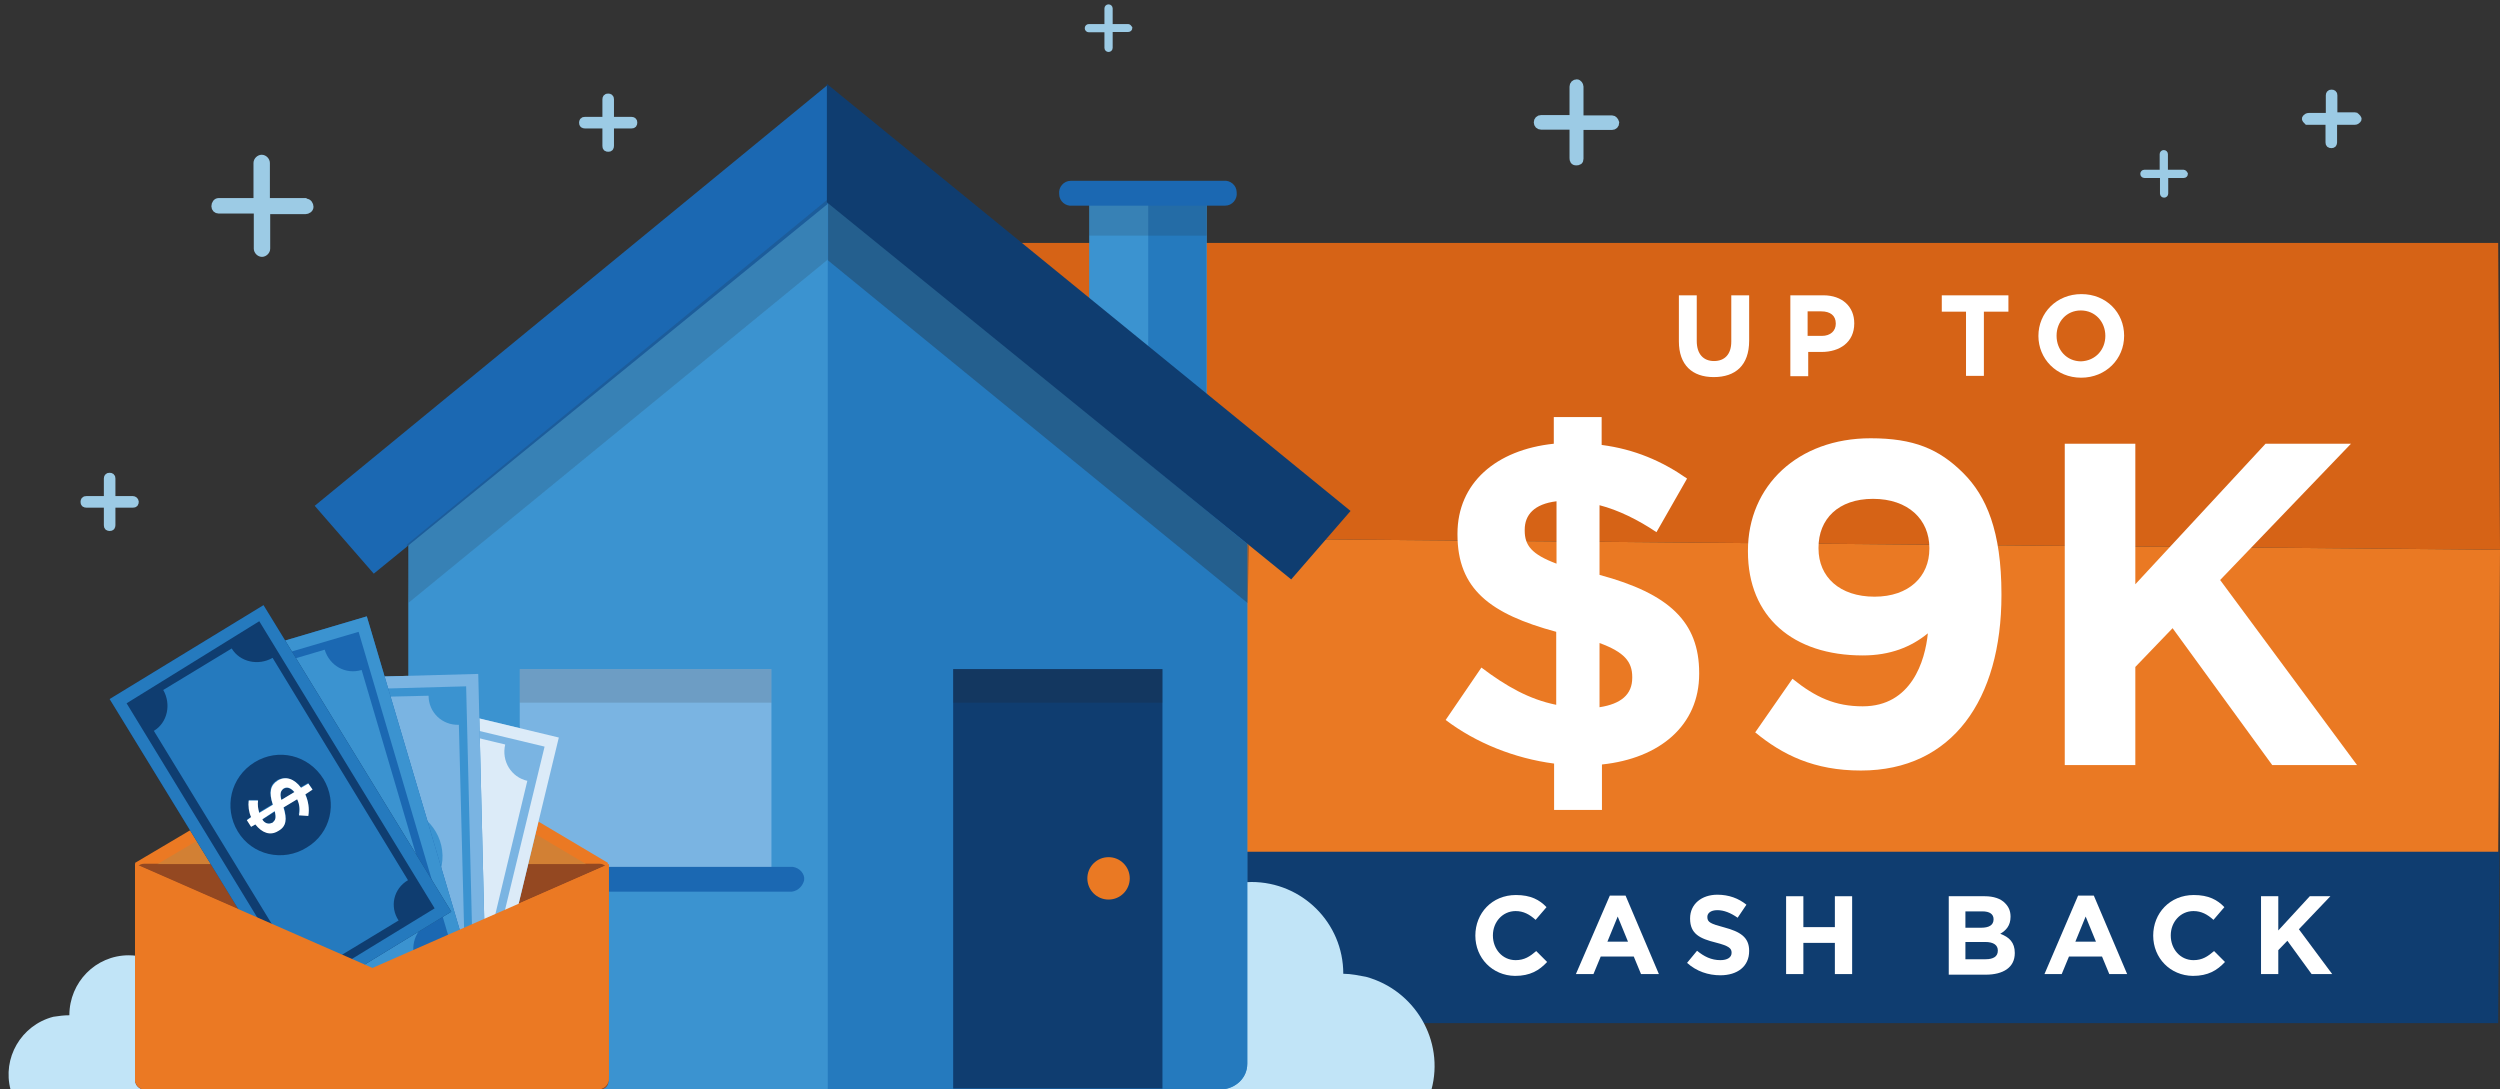 <?xml version="1.0" encoding="utf-8"?>
<!-- Generator: Adobe Illustrator 25.2.1, SVG Export Plug-In . SVG Version: 6.00 Build 0)  -->
<svg version="1.1" id="Layer_1" xmlns="http://www.w3.org/2000/svg" xmlns:xlink="http://www.w3.org/1999/xlink" x="0px" y="0px"
	 viewBox="0 0 825.4 359.7" style="enable-background:new 0 0 825.4 359.7;" xml:space="preserve">
<rect x="0" y="0" width="825.4" height="359.7" fill="#333333" stroke="none"/>
<style type="text/css">
	.st0{fill:#C1E4F7;}
	.st1{fill:#D66316;}
	.st2{fill:#EA7923;}
	.st3{fill:#0F3D70;}
	.st4{fill:#3AAA96;}
	.st5{fill:#FFFFFF;}
	.st6{fill:#3B93D0;}
	.st7{fill:#257ABE;}
	.st8{opacity:0.15;fill:#231F20;enable-background:new    ;}
	.st9{fill:#1B68B2;}
	.st10{opacity:0.3;fill:#231F20;enable-background:new    ;}
	.st11{opacity:0.2;fill:#231F20;enable-background:new    ;}
	.st12{fill:#7AB4E2;}
	.st13{fill:#9CCBE5;stroke:#9CCBE5;stroke-width:1.321;}
	.st14{fill:#9CCBE5;stroke:#9CCBE5;stroke-width:2.418;}
	.st15{fill:#EB7923;}
	.st16{fill:#944821;}
	.st17{fill:#D28034;}
	.st18{fill:#DCEBF8;}
</style>
<path id="Path_4645" class="st0" d="M22.9,335.2c0-10.9,8.7-19.8,19.6-19.8c7.5,0,14.5,4.3,17.7,11.1c7.7-7.9,20-7.9,27.9-0.4
	c3.2,3.2,5.3,7.5,6,12.1c3.6,0.6,7,2.6,9.4,5.1h0.2c8.7,0,15.6,7,15.6,15.6l0,0c0,0.2,0,0.6,0,0.9H3.5c-2.8-10.4,3.4-21.3,14.1-24.1
	l0,0C19.5,335.4,21.2,335.2,22.9,335.2L22.9,335.2z"/>
<polyline class="st1" points="290.2,176.8 290.2,80.2 824.8,80.2 825.4,181.5 "/>
<polyline class="st2" points="825.4,181.5 824.8,282.9 290.2,282.9 290.2,176.8 "/>
<polygon class="st3" points="824.8,337.8 347.6,337.8 347.6,281.2 807.9,281.2 825.2,281.2 "/>
<path class="st4" d="M129.6,469.2L129.6,469.2h-0.2H129.6z"/>
<path class="st4" d="M129.6-51.2l-0.2,0.1l0.2,0.1V-51.2z"/>
<g>
	<path class="st5" d="M546.9,175.7c-6.1-4.1-12.6-7.3-18.8-8.9v23c23,6.2,32.9,15.5,32.9,32.4v0.3c0,17-13,27.9-32.1,29.9v15h-15.8
		v-15.3c-13-1.7-25.8-6.8-35.8-14.4l11.8-17.3c8.2,6.2,15.8,10.5,24.7,12.3v-24.1c-21.8-5.9-32.6-14.1-32.6-32.1v-0.3
		c0-16.7,12.7-27.7,31.8-29.7v-8.8h15.8v9.2c10.8,1.4,19.9,5.3,28.2,11.1L546.9,175.7z M513.9,186.1v-20.6
		c-7.4,0.9-10.5,4.5-10.5,9.4v0.3C503.4,180,505.6,183,513.9,186.1z M528.1,212.3v21.2c7.1-1.1,10.8-4.2,10.8-9.7v-0.3
		C538.9,218.5,536.3,215.3,528.1,212.3z"/>
	<path class="st5" d="M636.5,209.1c-5.5,4.5-12.4,7.3-21.5,7.3c-23,0-37.9-12.7-37.9-34.3v-0.3c0-21.4,16.5-37.1,40.5-37.1
		c14.2,0,22.6,3.5,30.6,11.5c7.6,7.6,12.6,19.1,12.6,40v0.3c0,34.4-16.2,57.9-46.4,57.9c-15.5,0-25.9-5.2-34.9-12.6l12.3-17.7
		c7.7,6.2,14.2,9.1,23.2,9.1C631.1,233.2,635.6,218.2,636.5,209.1z M637,181.2v-0.3c0-9.4-7-16.2-18.6-16.2c-11.5,0-18,6.7-18,16.1
		v0.3c0,9.4,7,15.9,18.5,15.9C630.3,197,637,190.3,637,181.2z"/>
	<path class="st5" d="M681.7,146.5H705v46.4l43-46.4h28.2l-43.2,45l45.2,61.1h-28l-32.9-45.2L705,220.2v32.4h-23.3V146.5z"/>
</g>
<g>
	<path class="st5" d="M487.1,308.9L487.1,308.9c0-7.4,5.5-13.4,13.4-13.4c4.9,0,7.8,1.6,10.1,4l-3.6,4.2c-2-1.8-4-2.9-6.6-2.9
		c-4.3,0-7.5,3.6-7.5,8v0.1c0,4.4,3.1,8.1,7.5,8.1c2.9,0,4.7-1.2,6.8-3l3.6,3.6c-2.6,2.8-5.6,4.6-10.6,4.6
		C492.7,322.1,487.1,316.3,487.1,308.9z"/>
	<path class="st5" d="M531.5,295.7h5.2l11,25.9h-5.9l-2.4-5.8h-10.9l-2.4,5.8h-5.8L531.5,295.7z M537.5,310.9l-3.4-8.3l-3.4,8.3
		H537.5z"/>
	<path class="st5" d="M557,317.9l3.3-4c2.3,1.9,4.7,3.1,7.7,3.1c2.3,0,3.7-0.9,3.7-2.4v-0.1c0-1.4-0.9-2.2-5.2-3.3
		c-5.2-1.3-8.5-2.8-8.5-7.9v-0.1c0-4.7,3.8-7.8,9-7.8c3.8,0,7,1.2,9.6,3.3l-2.9,4.3c-2.3-1.6-4.5-2.5-6.7-2.5c-2.2,0-3.3,1-3.3,2.2
		v0.1c0,1.7,1.1,2.2,5.6,3.4c5.2,1.4,8.2,3.2,8.2,7.7v0.1c0,5.1-3.9,8-9.5,8C564,322,560.1,320.7,557,317.9z"/>
	<path class="st5" d="M589.7,295.9h5.7v10.2h10.4v-10.2h5.7v25.7h-5.7v-10.3h-10.4v10.3h-5.7V295.9z"/>
	<path class="st5" d="M643.3,295.9h12c2.9,0,5.3,0.8,6.7,2.3c1.2,1.2,1.8,2.6,1.8,4.4v0.1c0,2.9-1.5,4.5-3.4,5.6
		c3,1.1,4.8,2.9,4.8,6.3v0.1c0,4.7-3.8,7.1-9.6,7.1h-12.2V295.9z M658.2,303.5c0-1.7-1.3-2.6-3.7-2.6h-5.6v5.4h5.2
		C656.6,306.3,658.2,305.5,658.2,303.5L658.2,303.5z M655.4,311h-6.5v5.7h6.7c2.5,0,4-0.9,4-2.8v-0.1
		C659.6,312.1,658.3,311,655.4,311z"/>
	<path class="st5" d="M686.1,295.7h5.2l11,25.9h-5.9l-2.4-5.8h-10.9l-2.4,5.8H675L686.1,295.7z M692,310.9l-3.4-8.3l-3.4,8.3H692z"
		/>
	<path class="st5" d="M710.9,308.9L710.9,308.9c0-7.4,5.5-13.4,13.4-13.4c4.9,0,7.8,1.6,10.1,4l-3.6,4.2c-2-1.8-4-2.9-6.6-2.9
		c-4.3,0-7.5,3.6-7.5,8v0.1c0,4.4,3.1,8.1,7.5,8.1c2.9,0,4.7-1.2,6.8-3l3.6,3.6c-2.6,2.8-5.6,4.6-10.6,4.6
		C716.5,322.1,710.9,316.3,710.9,308.9z"/>
	<path class="st5" d="M746.5,295.9h5.7v11.3l10.4-11.3h6.8L759,306.8l11,14.8h-6.8l-8-11l-3,3.1v7.9h-5.7V295.9z"/>
</g>
<path id="Path_4620" class="st0" d="M443.5,321.5c0-16.9-13.7-30.3-30.3-30.3c-11.7,0-22.2,6.7-27.1,16.9
	c-11.7-12-30.9-12.2-42.9-0.6c-5.2,5-8.5,11.7-9,18.7c-5.5,0.9-10.8,3.8-14.6,7.9h-0.9c-13.4,0-24.2,10.8-24.2,24.2l0,0
	c0,0.6,0,0.9,0,1.5h178.1c4.4-16.3-5.5-32.9-21.6-37.3C448.8,322.1,446.1,321.5,443.5,321.5L443.5,321.5z"/>
<g>
	<g id="Group_8723">
		<g id="Group_8722">
			<rect id="Rectangle_3495" x="359.6" y="61.2" class="st6" width="38.8" height="83.1"/>
			<rect id="Rectangle_3496" x="379.1" y="61.2" class="st7" width="19.2" height="83.1"/>
			<rect id="Rectangle_3497" x="359.6" y="66.7" class="st8" width="38.8" height="11.1"/>
		</g>
		<path id="Path_4638" class="st9" d="M403.9,67.9h-49.8c-2.3,0.3-4.4-1.5-4.4-3.8c-0.3-2.3,1.5-4.4,3.8-4.4c0.3,0,0.6,0,0.6,0h49.8
			c2.3-0.3,4.4,1.5,4.4,3.8c0.3,2.3-1.5,4.4-3.8,4.4C404.5,67.9,404.2,67.9,403.9,67.9z"/>
	</g>
	<g id="Group_8724">
		<path id="Path_4639" class="st6" d="M273.3,63.2L411.8,174v177.2c0,4.7-3.8,8.2-8.5,8.5H143c-4.7,0-8.2-3.8-8.2-8.5V173.7
			L273.3,63.2z"/>
		<path id="Path_4640" class="st7" d="M273.3,63.2L411.8,174v177.2c0,4.7-3.8,8.2-8.5,8.5h-130V63.2z"/>
		<path id="Path_4641" class="st9" d="M273.3,28L103.9,167l19.5,22.4L273.3,67.3V28z"/>
		<path id="Path_4642" class="st8" d="M273.3,65.8l-139,114l0.6,19.2L273.3,85.7V65.8z"/>
		<path id="Path_4643" class="st10" d="M412.4,180.1l-139-114V86l138.5,113.1L412.4,180.1z"/>
		<path id="Path_4644" class="st3" d="M445.9,168.7L273,27.7v39.1l153.3,124.5L445.9,168.7z"/>
	</g>
	<g id="Group_8725">
		<rect id="Rectangle_3498" x="314.7" y="220.9" class="st3" width="69.1" height="138.5"/>
		<rect id="Rectangle_3499" x="314.7" y="220.9" class="st11" width="69.1" height="11.1"/>
		<circle id="Ellipse_483" class="st2" cx="366" cy="290" r="7"/>
	</g>
	<g id="Group_8726">
		<rect id="Rectangle_3500" x="171.6" y="220.9" class="st12" width="83.1" height="69.1"/>
		<rect id="Rectangle_3501" x="171.6" y="220.9" class="st8" width="83.1" height="11.1"/>
		<path id="Path_4646" class="st9" d="M261.4,294.4h-96.8c-2.3,0.3-4.4-1.5-4.4-3.8c-0.3-2.3,1.5-4.4,3.8-4.4c0.3,0,0.6,0,0.6,0
			h97.1c2.3,0.3,4.1,2.3,3.8,4.4C265.1,292.3,263.7,294.1,261.4,294.4L261.4,294.4z"/>
	</g>
</g>
<path id="Path_4652" class="st13" d="M372.5,8.6h-5.8V2.8c0-0.4-0.3-0.7-0.7-0.7s-0.7,0.3-0.7,0.7l0,0v5.8h-5.8
	c-0.4,0-0.7,0.3-0.7,0.7s0.3,0.7,0.7,0.7h5.8v5.8c0,0.4,0.3,0.7,0.7,0.7s0.7-0.3,0.7-0.7V9.9h5.8c0.4,0,0.7-0.3,0.7-0.7
	C373,8.9,372.7,8.6,372.5,8.6L372.5,8.6z"/>
<path id="Path_4653" class="st14" d="M532.2,39.3h-10.6V28.6c0-0.5-0.5-1.2-1-1.2l0,0c-0.7,0-1.2,0.5-1.2,1.2l0,0l0,0v10.6h-10.6
	c-0.7,0-1.2,0.5-1.2,1.2c0,0.7,0.5,1.2,1.2,1.2h10.6v10.6c0,0.7,0.2,1.2,1,1.2s1.2-0.2,1.2-1v-0.2V41.7h10.6c0.7,0,1.2-0.5,1.2-1.2
	C533.2,39.8,532.7,39.3,532.2,39.3L532.2,39.3z"/>
<path id="Path_4654" class="st14" d="M208.5,39.8h-7v-7c0-0.5-0.2-0.7-0.7-0.7s-0.7,0.2-0.7,0.7l0,0v7h-7c-0.5,0-0.7,0.2-0.7,0.7
	c0,0.5,0.2,0.7,0.7,0.7h7v7c0,0.5,0.2,0.7,0.7,0.7l0,0c0.5,0,0.7-0.2,0.7-0.7l0,0v-7h7c0.5,0,0.7-0.2,0.7-0.7S209,39.8,208.5,39.8z"
	/>
<path id="Path_4655" class="st14" d="M777.5,38.3h-7v-6.8c0-0.5-0.2-0.7-0.7-0.7s-0.7,0.2-0.7,0.7v7h-6.8c-0.5,0-0.7,0.2-1,0.5
	s0.2,0.7,0.5,1h0.2h7v7c0,0.5,0.2,0.7,0.7,0.7s0.7-0.2,0.7-0.7v-7h7c0.5,0,0.7-0.2,1-0.5s-0.2-0.7-0.5-1
	C777.8,38.3,777.8,38.3,777.5,38.3z"/>
<path id="Path_4656" class="st14" d="M100.7,66.6H87.9V53.8c0-0.7-0.7-1.5-1.5-1.5c-0.7,0-1.5,0.7-1.5,1.5v12.8H72.2
	c-0.7,0-1.2,0.7-1.2,1.5c0,0.7,0.5,1.2,1.2,1.2H85v12.8c0,0.7,0.7,1.5,1.5,1.5c0.7,0,1.5-0.7,1.5-1.5l0,0V69.5h12.8
	c0.7,0,1.5-0.5,1.5-1.2s-0.5-1.5-1.2-1.5C101,66.8,101,66.8,100.7,66.6L100.7,66.6z"/>
<g>
	<g id="Group_2942" transform="translate(0 134.78)">
		<path id="Path_583" class="st15" d="M44.6,150.1c0,2,1.6,3.5,3.5,3.5h149.1c2,0,3.5-1.6,3.5-3.5l-77.9-46.3L44.6,150.1z"/>
		<path id="Path_584" class="st16" d="M198.2,224.9H47.5c-1.6,0-2.9-1.4-2.9-2.9v-68.7c0-1.6,1.4-2.9,2.9-2.9H198
			c1.6,0,2.9,1.4,2.9,2.9v68.7C201,223.7,199.8,224.9,198.2,224.9z"/>
		<path id="Path_585" class="st17" d="M193.5,150.5l-70.6-41.8L52,150.5H193.5z"/>
		<path id="Path_586" class="st15" d="M201,219c0,2-1.6,5.9-3.5,5.9H48.1c-2,0-3.5-1.6-3.5-3.5v-70.8l0,0L201,219z"/>
		<path id="Path_587" class="st15" d="M201,150.5L201,150.5v70.8c0,2-1.6,3.5-3.5,3.5H48.1c-2,0-3.5-1.6-3.5-3.5v-2.2L201,150.5z"/>
	</g>
	<g id="Group_11673">
		<g id="Group_3010">
			<g id="Group_3006">
				<path id="Path_846" class="st12" d="M98.9,345l57.7,13.9l27.9-115.4l-57.9-13.9L98.9,345z"/>
			</g>
			<g id="Group_3007">
				<path id="Path_847" class="st18" d="M154.1,341.2l20-83.4c-5.3-1.2-8.6-6.5-7.3-12l-25.5-6.1c-1.2,5.3-6.7,8.6-12,7.3l-20,83.4
					c5.3,1.4,8.6,6.7,7.3,12l25.7,6.1c1.2-5.3,6.3-8.6,11.6-7.5C153.9,341.2,153.9,341.2,154.1,341.2L154.1,341.2z M125.6,290.4
					c2.2-8.8,11-14.3,19.8-12.2c8.8,2.2,14.3,11,12.2,19.8c-2.2,8.8-11,14.3-19.8,12.2l0,0C129,308.1,123.5,299.2,125.6,290.4z"/>
				<path id="Path_848" class="st18" d="M98.9,345l57.7,13.9l27.9-115.4l-57.9-13.9L98.9,345z M179.8,246.5l-26.1,107.7l-50-12
					l26.1-107.7L179.8,246.5z"/>
				<path id="Path_849" class="st18" d="M143.9,300.4l2,2.4c2-1.4,3.3-3.3,4.1-5.7l2.7,0.6l0.6-2.4l-2.6-0.6c0.6-3.5-1-6.3-3.9-6.9
					l0,0c-2.9-0.6-4.9,0.6-6.9,4.5l-5.1-1.2c0.6-1.4,1.6-2.4,2.7-3.3l-2.2-2.2c-1.4,1.2-2.6,2.7-3.1,4.5l-1.6-0.4l-0.6,2.4l1.6,0.4
					c-0.6,3.5,1,6.1,3.7,6.9l0,0c2.9,0.8,4.9-0.8,6.9-4.3l5.3,1.2C147,297.9,145.6,299.4,143.9,300.4z M143.3,293.2
					c1-1.8,2-2.4,3.1-2l0,0c1.2,0.4,1.8,1.4,1.8,3.1L143.3,293.2z M135.8,296.3L135.8,296.3c-1.2-0.4-1.8-1.4-1.8-3.1l4.7,1.2
					C137.8,296.3,137,296.7,135.8,296.3z"/>
			</g>
			<g id="Group_3009">
				<g id="Group_3008">
					<path id="Path_850" class="st5" d="M137.6,287.9c-1,1-2,2.2-2.6,3.3l5.1,1.2c2-3.9,4.1-5.1,6.9-4.5l0,0
						c2.9,0.6,4.3,3.5,3.9,6.9l2.4,0.8l-0.6,2.4l-2.7-0.6c-0.8,2.4-2.4,4.3-4.1,5.7l-2-2.4c1.6-1,2.7-2.6,3.5-4.1l-5.3-1.2
						c-2,3.5-3.7,5.1-6.9,4.3l0,0c-2.9-0.6-4.3-3.5-3.7-6.9l-1.6-0.4l0.6-2.4l1.6,0.4c0.6-1.8,1.8-3.3,3.1-4.5L137.6,287.9z
						 M139,294.3l-4.7-1.2c-0.2,1.8,0.4,2.7,1.6,3.1l0,0C137,296.5,137.8,296.1,139,294.3L139,294.3z M143.3,293.2l4.9,1.2
						c0.2-1.8-0.4-2.9-1.8-3.1l0,0C145.3,290.6,144.3,291.2,143.3,293.2L143.3,293.2z"/>
				</g>
			</g>
		</g>
		<g id="Group_3015">
			<g id="Group_3011">
				<path id="Path_851" class="st6" d="M101.3,342.8l59.5-1.6l-2.9-118.7l-59.5,1.6L101.3,342.8z"/>
			</g>
			<g id="Group_3012">
				<path id="Path_852" class="st12" d="M153.7,325.1l-2.2-85.8c-5.5,0.2-10-4.1-10-9.6l-26.5,0.6c0.2,5.5-4.1,10-9.6,10l2.2,85.8
					c5.5-0.2,10,4.1,10,9.6l26.3-0.6C143.9,329.7,148.2,325.1,153.7,325.1z M113.1,283.2c-0.2-9,7.1-16.7,16.1-16.9
					c9-0.2,16.7,7.1,16.9,16.1c0.2,9-7.1,16.7-16.1,16.9l0,0C120.9,299.6,113.3,292.4,113.1,283.2L113.1,283.2L113.1,283.2z"/>
				<path id="Path_853" class="st12" d="M101.3,342.8l59.5-1.6l-2.9-118.7l-59.5,1.6L101.3,342.8z M153.9,226.6l2.7,110.9l-51.4,1.4
					L102.3,228L153.9,226.6z"/>
				<path id="Path_854" class="st12" d="M133.5,288.3l2.6,1.8c1.6-2,2.4-4.1,2.6-6.7h2.7V281h-2.7c-0.4-3.5-2.6-5.9-5.5-5.7l0,0
					c-2.9,0-4.5,2-5.5,6.1l-5.3,0.2c0.2-1.4,0.8-2.7,1.8-3.7l-2.6-1.6c-1.2,1.6-1.8,3.3-2,5.3h-1.8v2.4h1.6c0.4,3.5,2.6,5.7,5.5,5.7
					l0,0c3.1,0,4.5-2,5.5-6.1l5.3-0.2C135.4,284.9,134.7,286.7,133.5,288.3z M130.7,281.2c0.6-2.2,1.4-2.7,2.6-2.7l0,0
					c1.4,0,2.2,1,2.4,2.7H130.7z M124.5,286.3L124.5,286.3c-1.2,0-2.2-0.8-2.4-2.6l4.9-0.2C126.4,285.7,125.6,286.3,124.5,286.3z"/>
			</g>
			<g id="Group_3014">
				<g id="Group_3013">
					<path id="Path_855" class="st5" d="M123.9,277.7c-0.8,1.2-1.4,2.4-1.8,3.7l5.3-0.2c0.8-4.3,2.6-5.9,5.5-6.1l0,0
						c2.9,0,5.1,2.2,5.5,5.7h2.7v2.4h-2.7c-0.2,2.4-1.2,4.7-2.6,6.7l-2.6-1.8c1.2-1.4,2-3.1,2.4-4.9l-5.3,0.2
						c-0.8,4.1-2.4,6.1-5.5,6.1l0,0c-2.9,0-4.9-2.2-5.5-5.7h-1.6v-2.4h1.6c0.2-2,0.8-3.7,2-5.3L123.9,277.7z M126.8,283.5l-4.9,0.2
						c0.2,1.8,1.2,2.6,2.4,2.6l0,0C125.6,286.3,126.4,285.7,126.8,283.5L126.8,283.5z M130.5,281.2l5.1-0.2c-0.4-1.8-1-2.7-2.4-2.7
						l0,0C132.1,278.4,131.3,279,130.5,281.2L130.5,281.2z"/>
				</g>
			</g>
		</g>
		<g id="Group_3020">
			<g id="Group_3016">
				<path id="Path_856" class="st9" d="M97.8,334.4l57.1-16.9l-33.8-114L64,220.4L97.8,334.4z"/>
			</g>
			<g id="Group_3017">
				<path id="Path_857" class="st6" d="M143.7,303.6l-24.3-82.4c-5.3,1.6-10.6-1.4-12.2-6.7l0,0l0,0l-25.3,7.5
					c1.6,5.3-1.4,10.6-6.7,12.2l0,0l0,0l24.1,82.4c5.3-1.6,10.8,1.4,12.2,6.7l0,0l25.3-7.5C135.4,310.6,138.4,305.1,143.7,303.6
					L143.7,303.6z M93.6,273.7c-2.6-8.8,2.4-17.9,11.2-20.6c8.8-2.6,17.9,2.4,20.6,11.2c2.7,8.8-2.4,17.9-11.2,20.6l0,0l0,0
					C105.4,287.3,96.2,282.4,93.6,273.7C93.6,273.7,93.6,273.5,93.6,273.7L93.6,273.7z"/>
				<path id="Path_858" class="st6" d="M97.8,334.4l57.1-16.9l-33.8-114L64,220.4L97.8,334.4z M118.4,208.6l31.4,106.4l-49.3,14.5
					L69.1,223.1L118.4,208.6z"/>
				<path id="Path_859" class="st6" d="M114.6,273.3l2.9,1c1-2.2,1.2-4.7,0.8-7.1l2.7-0.8l-0.6-2.4l-2.6,0.8
					c-1.4-3.3-3.9-4.9-6.7-4.1l0,0c-2.7,0.8-3.9,3.1-3.7,7.5l-5.3,1.2c0-1.4,0.2-2.7,0.6-4.1l-2.9-0.8c-0.8,1.8-1,3.7-0.6,5.5
					l-1.6,0.4l0.6,2.4l1.6-0.4c1.4,3.1,3.7,4.9,6.7,4.1l0,0c2.9-1,3.9-3.1,3.7-7.3l5.3-1.6C115.8,269.6,115.4,271.6,114.6,273.3z
					 M110.3,267.3c0-2.2,0.6-2.9,1.8-3.3l0,0c1.2-0.4,2.4,0.4,2.9,2L110.3,267.3z M105.4,273.7L105.4,273.7c-1.2,0.4-2.4-0.2-2.9-2
					l4.7-1.4C107.2,272.8,106.6,273.3,105.4,273.7z"/>
			</g>
			<g id="Group_3019">
				<g id="Group_3018">
					<path id="Path_860" class="st5" d="M102.9,265.5c-0.4,1.4-0.6,2.7-0.6,4.1l5.1-1.6c-0.2-4.3,1-6.5,3.7-7.5l0,0
						c2.9-0.8,5.3,0.8,6.7,4.1l2.6-0.8l0.6,2.4l-2.7,0.8c0.4,2.4,0.2,4.9-0.8,7.1l-2.9-1c0.8-1.8,1.2-3.5,1-5.3l-5.3,1.6
						c0.2,4.1-0.8,6.5-3.7,7.3l0,0c-2.7,0.8-5.3-0.8-6.7-4.1l-1.6,0.4l-0.6-2.2l1.6-0.4c-0.4-2-0.2-3.7,0.6-5.5L102.9,265.5z
						 M107.2,270.4l-4.7,1.4c0.6,1.6,1.8,2.2,2.9,2l0,0C106.6,273.3,107.2,272.8,107.2,270.4z M110.3,267.3l4.7-1.6
						c-0.6-1.6-1.8-2.4-2.9-2l0,0C110.7,264.3,110.3,265.1,110.3,267.3z"/>
				</g>
			</g>
		</g>
		<g id="Group_3025">
			<g id="Group_3021">
				<path id="Path_861" class="st3" d="M98.2,332l50.8-31L87,199.8l-50.8,31L98.2,332z"/>
			</g>
			<g id="Group_3022">
				<path id="Path_862" class="st7" d="M134.7,290.6l-44.7-73.4c-4.7,2.7-10.8,1.4-13.5-3.1l-22.6,13.7c2.7,4.7,1.4,10.8-3.1,13.5
					l44.7,73.2c4.7-2.7,10.8-1.4,13.5,3.1l22.6-13.7C128.6,299.4,129.9,293.4,134.7,290.6z M78.5,274.5c-4.7-7.8-2.4-17.9,5.5-22.8
					s17.9-2.4,22.8,5.5c4.7,7.8,2.4,17.9-5.5,22.6C93.5,284.7,83.2,282.4,78.5,274.5z"/>
				<path id="Path_863" class="st7" d="M98.2,332l50.8-31L87,199.8l-50.8,31L98.2,332z M85.6,205.1l57.9,94.8l-44,26.9l-57.7-94.6
					L85.6,205.1z"/>
				<path id="Path_864" class="st7" d="M98.6,268.8l3.1,0.2c0.4-2.4,0-4.9-1-7.1l2.4-1.4l-1.4-2l-2.4,1.4c-2.2-2.7-5.1-3.7-7.7-2.4
					l0,0c-2.6,1.6-2.9,3.9-1.6,8l-4.5,2.7c-0.4-1.4-0.6-2.7-0.4-4.1h-2.9c-0.2,2,0.2,3.7,0.8,5.5l-1.4,1l1.4,2.2l1.4-0.8
					c2,2.7,5.1,3.7,7.5,2.2l0,0c2.7-1.6,2.9-3.9,1.8-7.8l4.5-2.7C98.9,265.1,99.1,267.1,98.6,268.8z M92.9,264.1
					c-0.6-2.2-0.2-3.1,0.8-3.7l0,0c1.2-0.6,2.4-0.2,3.5,1.2L92.9,264.1z M89.9,271.6L89.9,271.6c-1.2,0.6-2.6,0.2-3.3-0.8v-0.2
					l4.1-2.6C91.3,270.2,90.9,271,89.9,271.6L89.9,271.6z"/>
			</g>
			<g id="Group_3024">
				<g id="Group_3023">
					<path id="Path_865" class="st5" d="M85.2,264.3c-0.2,1.4,0,2.7,0.4,4.1l4.5-2.7c-1.4-4.1-0.8-6.5,1.6-8l0,0
						c2.6-1.6,5.5-0.6,7.7,2.4l2.4-1.4l1.4,2l-2.4,1.6c1,2.2,1.4,4.7,1,7.1l-3.1-0.2c0.4-1.8,0.2-3.7-0.6-5.3l-4.5,2.7
						c1.2,3.9,1,6.3-1.8,7.8l0,0c-2.6,1.6-5.3,0.6-7.5-2.2l-1.4,0.8l-1.4-2.2l1.4-1c-0.8-1.8-1-3.7-0.8-5.5L85.2,264.3z M90.7,267.8
						l-4.1,2.7c0.6,1.2,2,1.8,3.1,1.2l0,0h0.2l0,0C90.9,270.8,91.3,270.2,90.7,267.8L90.7,267.8z M92.9,264.1l4.3-2.6
						c-1.2-1.4-2.4-1.8-3.5-1.2l0,0C92.7,261,92.3,262,92.9,264.1L92.9,264.1z"/>
				</g>
			</g>
		</g>
	</g>
	<path id="Path_586_1_" class="st15" d="M201,353.8c0,2-1.6,5.9-3.5,5.9H48.1c-2,0-3.5-1.6-3.5-3.5v-71l0,0L201,353.8z"/>
	<path id="Path_587_1_" class="st15" d="M201,285.3L201,285.3v70.8c0,2-1.6,3.5-3.5,3.5H48.1c-2,0-3.5-1.6-3.5-3.5V354L201,285.3z"
		/>
</g>
<path id="Path_4654_1_" class="st14" d="M43.9,165h-7v-7c0-0.5-0.2-0.7-0.7-0.7s-0.7,0.2-0.7,0.7l0,0v7h-7c-0.5,0-0.7,0.2-0.7,0.7
	c0,0.5,0.2,0.7,0.7,0.7h7v7c0,0.5,0.2,0.7,0.7,0.7l0,0c0.5,0,0.7-0.2,0.7-0.7l0,0v-7h7c0.5,0,0.7-0.2,0.7-0.7
	C44.6,165.2,44.1,165,43.9,165z"/>
<g>
	<path class="st5" d="M554.3,112.7V97.5h5.9v15.1c0,4.3,2.2,6.6,5.7,6.6s5.7-2.2,5.7-6.4V97.5h5.9v15c0,8.1-4.5,12-11.7,12
		C558.7,124.5,554.3,120.5,554.3,112.7z"/>
	<path class="st5" d="M591.1,97.5h10.9c6.3,0,10.2,3.8,10.2,9.2v0.1c0,6.2-4.8,9.4-10.8,9.4h-4.4v8h-5.9V97.5z M601.5,110.9
		c2.9,0,4.6-1.7,4.6-4v-0.1c0-2.6-1.8-4-4.8-4h-4.5v8.1H601.5z"/>
	<path class="st5" d="M649.2,102.9h-8.1v-5.4h22v5.4h-8.1v21.2h-5.9V102.9z"/>
	<path class="st5" d="M673,110.9L673,110.9c0-7.6,6-13.8,14.2-13.8c8.2,0,14.1,6.1,14.1,13.7v0.1c0,7.6-6,13.8-14.2,13.8
		S673,118.4,673,110.9z M695.1,110.9L695.1,110.9c0-4.6-3.3-8.4-8.1-8.4c-4.7,0-8,3.7-8,8.3v0.1c0,4.6,3.3,8.4,8.1,8.4
		C691.9,119.1,695.1,115.4,695.1,110.9z"/>
</g>
<path id="Path_4652_1_" class="st13" d="M720.9,56.7h-5.8v-5.8c0-0.4-0.3-0.7-0.7-0.7s-0.7,0.3-0.7,0.7l0,0v5.8H708
	c-0.4,0-0.7,0.3-0.7,0.7c0,0.4,0.3,0.7,0.7,0.7h5.8v5.8c0,0.4,0.3,0.7,0.7,0.7s0.7-0.3,0.7-0.7v-5.8h5.8c0.4,0,0.7-0.3,0.7-0.7
	C721.5,57,721.2,56.7,720.9,56.7L720.9,56.7z"/>
</svg>
